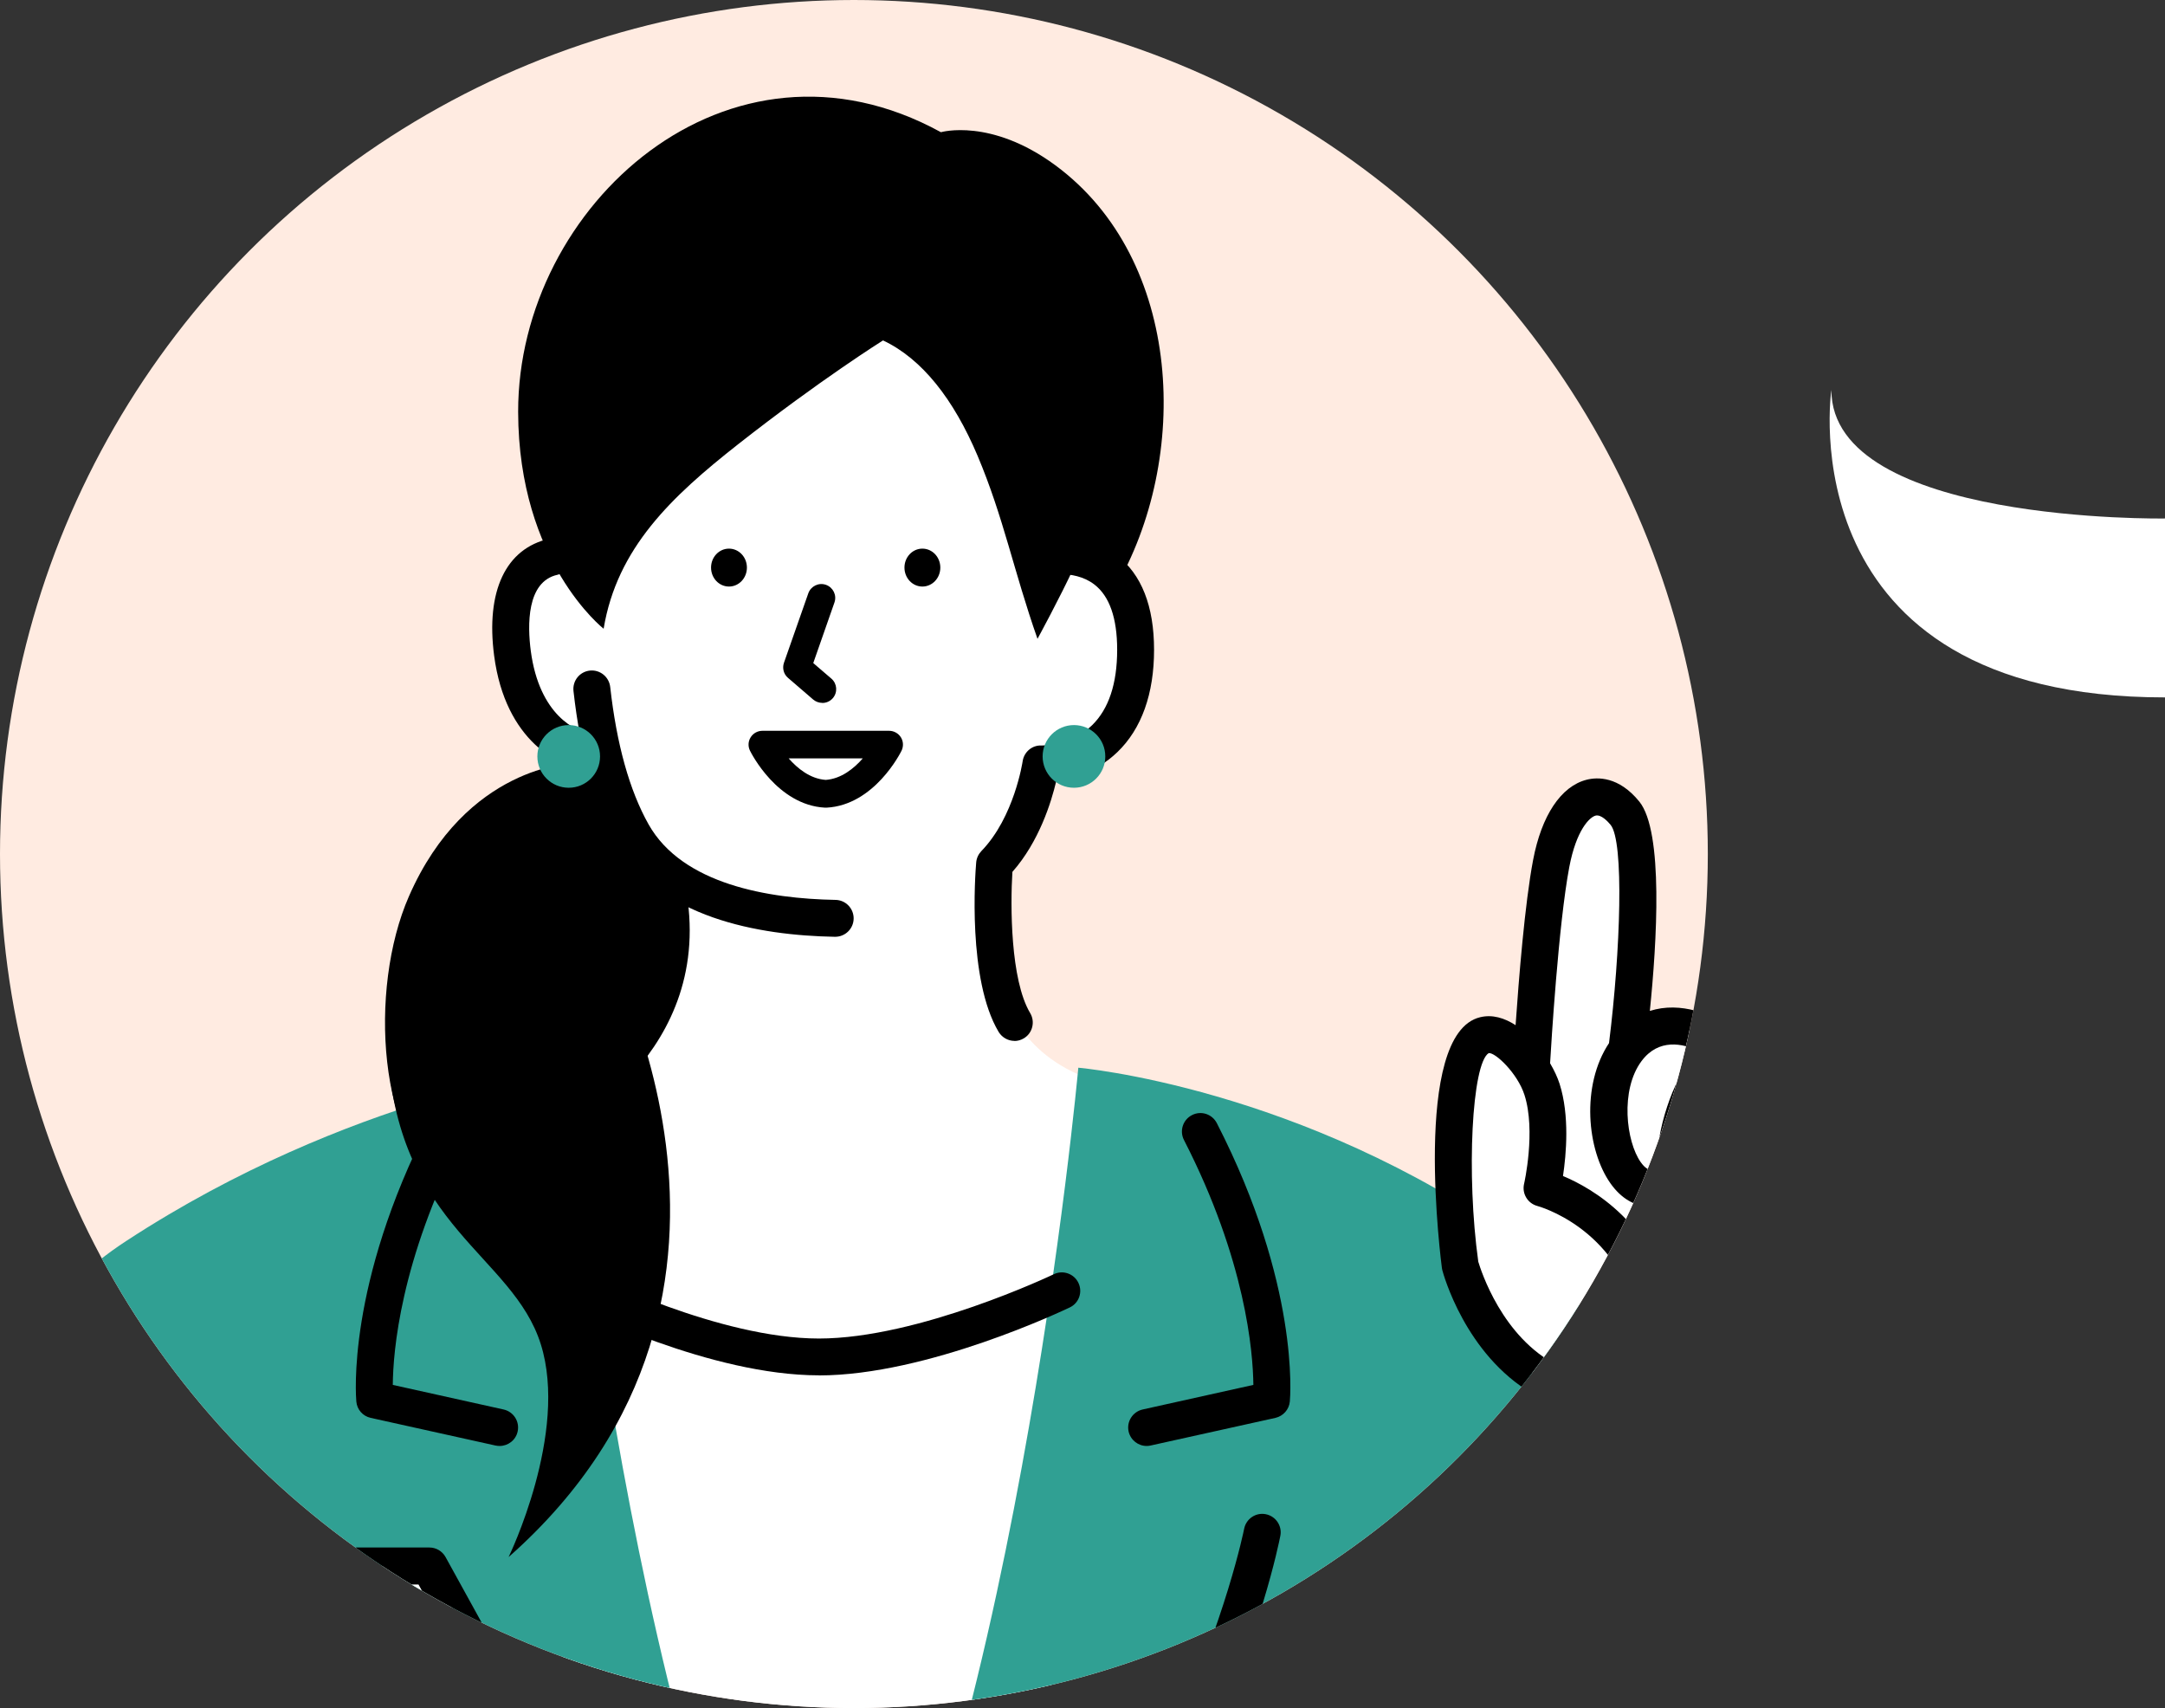 <?xml version="1.0" encoding="UTF-8"?>
<svg id="_レイヤー_2" data-name="レイヤー 2" xmlns="http://www.w3.org/2000/svg" xmlns:xlink="http://www.w3.org/1999/xlink" viewBox="0 0 253.54 200">
  <rect x="0" y="0" width="253.54" height="200" fill="#333333" stroke="none"/>
  <defs>
    <style>
      .cls-1 {
        fill: #30a093;
      }

      .cls-2 {
        fill: #fff;
      }

      .cls-3 {
        fill: none;
      }

      .cls-4 {
        fill: #ffebe1;
      }

      .cls-5 {
        clip-path: url(#clippath);
      }
    </style>
    <clipPath id="clippath">
      <circle class="cls-3" cx="100" cy="100" r="100"/>
    </clipPath>
  </defs>
  <g id="_レイヤー_2-2" data-name="レイヤー 2">
    <g>
      <g class="cls-5">
        <circle class="cls-4" cx="100" cy="100" r="100"/>
        <g>
          <path class="cls-1" d="M217.13,68.73c-.3,0-.59-.06-.88-.19-1.09-.49-1.58-1.77-1.09-2.86l3.28-7.33c.49-1.09,1.77-1.58,2.85-1.09,1.09.49,1.58,1.77,1.09,2.85l-3.28,7.33c-.36.8-1.15,1.28-1.97,1.28Z"/>
          <path class="cls-1" d="M207.3,66.93c-1.02,0-1.93-.73-2.12-1.76l-1.38-7.36c-.22-1.17.55-2.3,1.73-2.52,1.18-.22,2.3.55,2.52,1.73l1.38,7.36c.22,1.17-.55,2.3-1.73,2.52-.13.03-.27.04-.4.04Z"/>
          <path class="cls-1" d="M225.02,74.85c-.73,0-1.44-.37-1.85-1.04-.62-1.02-.29-2.35.73-2.97l6.41-3.88c1.02-.62,2.35-.29,2.97.73.62,1.02.29,2.35-.73,2.97l-6.41,3.88c-.35.21-.74.31-1.12.31Z"/>
          <path class="cls-2" d="M124.44,64.23s10.43,2.89,8.54,13.96c-1.89,11.07-10.47,11.87-10.47,11.87,0,0-2.13,7.04-6.1,11.09,0,0-4.5,20.34,11.97,25.43,0,0,5.13,24-.27,50.2-5.4,26.2-19.15,70.49-31.72,71.98-12.57,1.49-37.64-68.11-37.8-85.57-.16-17.47,12.38-73.8,12.38-73.8,0,0-9.86-2.23-11.07-12.79-1.21-10.56,6.79-11.83,6.79-11.83,0,0,6.65-27.08,26.74-30.6,20.09-3.51,31,30.07,31,30.07Z"/>
          <path d="M67.03,89.38s-12.42.23-19.14,15.57c-4.8,10.95-3.55,29.34,4.66,34.29,4.04,2.43,10.78-2.87,12.96-6.71,0,0,18.61-9.13,14.73-28.88,0,0-5.65-.9-8.61-12.84l-4.61-1.43Z"/>
          <path class="cls-1" d="M171.3,291.09l.66-43.18s23.8,28.67,33.84,20.33c0-37.66-5.34-106.83-28-122.93-25.43-18.07-51.52-20.29-51.52-20.29,0,0-7.66,84.48-29.99,120.65-22.33-36.17-29.99-120.65-29.99-120.65,0,0-25.41,3.22-51.52,20.29-36.69,23.98-4.01,78.34,2.01,122.4l3.24,23.37h151.27Z"/>
          <path d="M68.95,90.16c-.05,0-.11,0-.16,0-3.2-.24-9.6-3.34-10.92-13.37-1-7.58,1.36-12.58,6.48-13.71,1.17-.26,2.32.48,2.58,1.64.26,1.17-.48,2.32-1.64,2.58-3.64.8-3.52,5.94-3.13,8.92,1,7.55,5.36,9.51,6.96,9.62,1.19.09,2.08,1.12,2,2.31-.08,1.14-1.03,2-2.15,2Z"/>
          <path d="M95.9,161.04c-12.72,0-27.99-7.65-28.63-7.97-1.06-.54-1.49-1.84-.95-2.9.54-1.07,1.84-1.49,2.9-.95.15.07,14.99,7.51,26.68,7.51s27.35-7.45,27.51-7.53c1.08-.52,2.37-.06,2.88,1.01.52,1.08.07,2.37-1.01,2.88-.68.32-16.68,7.96-29.38,7.96Z"/>
          <path d="M118.81,121.88c-.74,0-1.45-.38-1.86-1.05-3.66-6.12-2.75-18.45-2.63-19.84.04-.5.26-.97.6-1.33,3.86-3.97,4.83-10.46,4.84-10.52.16-1.1,1.12-1.91,2.23-1.85.02,0,3.4.06,5.9-2.37,1.95-1.9,2.94-4.87,2.94-8.84,0-3.71-.9-6.28-2.67-7.64-2.49-1.92-6.15-1.01-6.19-1-1.15.31-2.34-.38-2.64-1.53-.31-1.15.38-2.34,1.53-2.64.23-.06,5.73-1.48,9.93,1.75,2.89,2.22,4.36,5.95,4.36,11.07s-1.45,9.25-4.31,11.99c-2.43,2.33-5.3,3.13-7.15,3.4-.58,2.46-2,7.06-5.13,10.61-.24,3.88-.25,12.62,2.08,16.53.61,1.02.28,2.35-.74,2.96-.35.21-.73.31-1.11.31Z"/>
          <path d="M87.47,66.46c0,1.23-.94,2.22-2.1,2.22s-2.1-.99-2.1-2.22.94-2.22,2.1-2.22,2.1.99,2.1,2.22Z"/>
          <path d="M105.92,66.46c0,1.23.94,2.22,2.1,2.22s2.1-.99,2.1-2.22-.94-2.22-2.1-2.22-2.1.99-2.1,2.22Z"/>
          <path d="M96.29,82.3c-.37,0-.75-.13-1.06-.39l-2.95-2.54c-.51-.43-.69-1.14-.47-1.77l2.85-8.13c.3-.84,1.22-1.29,2.07-.99.84.3,1.29,1.22.99,2.07l-2.48,7.09,2.12,1.82c.68.58.76,1.61.17,2.29-.32.37-.77.56-1.23.56Z"/>
          <path d="M97.8,109.69s-.03,0-.04,0c-8.93-.16-20.62-2.22-25.58-11.05-2.52-4.47-4.21-10.44-5.02-17.73-.13-1.19.72-2.26,1.91-2.39,1.18-.13,2.25.72,2.39,1.91.75,6.71,2.26,12.12,4.49,16.09,3.97,7.05,14.1,8.71,21.9,8.85,1.19.02,2.14,1.01,2.12,2.2-.02,1.18-.99,2.12-2.16,2.12Z"/>
          <path d="M96.7,94.57s-.06,0-.09,0c-5.59-.3-8.65-6.41-8.78-6.67-.25-.5-.22-1.1.08-1.57.3-.48.82-.76,1.38-.76h14.83c.56,0,1.08.29,1.38.76.3.48.32,1.07.08,1.57-.13.26-3.19,6.37-8.78,6.67-.03,0-.06,0-.09,0ZM92.36,88.8c1.03,1.18,2.52,2.39,4.34,2.52,1.82-.13,3.31-1.34,4.34-2.52h-8.68Z"/>
          <path d="M103.41,39.86s-7.35,4.6-16.96,12.15c-7.81,6.14-14.19,12.15-15.76,21.61,0,0-9.98-7.81-10.01-25.39-.04-24.2,24.69-46.38,49.51-32.75,0,0,5.85-1.7,13.41,3.88,14.99,11.06,15.85,34.34,6.95,49.56,0,0-1.4-1.89-4.73-2.6-1.7,3.68-4.32,8.48-4.32,8.48-2.79-7.93-3.97-14.22-7.02-21.44-2.79-6.59-6.48-11.34-11.07-13.5Z"/>
          <path d="M104.55,250.92c-.64,0-1.28-.28-1.7-.83-.74-.94-.57-2.3.37-3.03,34.11-26.68,42.4-67.63,42.48-68.05.23-1.17,1.36-1.94,2.53-1.71,1.17.23,1.94,1.36,1.71,2.53-.34,1.74-8.64,42.92-44.06,70.63-.4.31-.86.46-1.33.46Z"/>
          <path d="M134.28,169.31c-.99,0-1.88-.69-2.11-1.69-.26-1.16.48-2.32,1.64-2.58l12.97-2.88c-.04-3.85-.9-14.59-8.13-28.68-.54-1.06-.13-2.36.94-2.91,1.06-.55,2.36-.13,2.91.94,9.7,18.9,8.6,32.04,8.55,32.6-.09.93-.77,1.7-1.68,1.91l-14.63,3.24c-.16.04-.31.05-.47.05Z"/>
          <path d="M58.5,169.31c-.16,0-.31-.02-.47-.05l-14.62-3.24c-.92-.2-1.6-.97-1.68-1.91-.05-.55-1.15-13.69,8.55-32.6.54-1.06,1.85-1.48,2.91-.94,1.06.54,1.48,1.85.94,2.91-7.27,14.16-8.1,24.84-8.13,28.68l12.98,2.88c1.16.26,1.9,1.41,1.64,2.58-.22,1.01-1.12,1.69-2.11,1.69Z"/>
          <path class="cls-1" d="M129.44,88.57c0,2.03-1.64,3.67-3.67,3.67s-3.67-1.64-3.67-3.67,1.65-3.67,3.67-3.67,3.67,1.64,3.67,3.67Z"/>
          <path class="cls-1" d="M70.27,88.57c0,2.03-1.64,3.67-3.67,3.67s-3.67-1.64-3.67-3.67,1.65-3.67,3.67-3.67,3.67,1.64,3.67,3.67Z"/>
          <path class="cls-1" d="M8.56,150.32c-19.13,15.22-31.66,57.78-35.84,84.4-4.18,26.62.71,62.27,55.52,49.13,54.81-13.14-19.69-133.52-19.69-133.52Z"/>
          <polygon class="cls-2" points="111.18 293.88 33.79 293.88 -31.42 183.37 50.29 183.37 111.18 293.88"/>
          <path d="M112.94,292.59l-60.76-110.27c-.38-.69-1.11-1.12-1.89-1.12H-31.42c-.78,0-1.49.42-1.88,1.09-.39.67-.38,1.5.01,2.17l65.22,110.51c.39.66,1.1,1.06,1.86,1.06h77.39s.01,0,.02,0c1.19,0,2.16-.97,2.16-2.16,0-.48-.16-.93-.42-1.28ZM22.91,189.41H1.01s-2.63-3.88-2.63-3.88h21.67l2.85,3.88ZM35.02,291.72l-62.66-106.19H-6.83l4.91,7.25c.4.59,1.07.95,1.79.95h27.31c.81,0,1.56-.46,1.93-1.18.37-.73.29-1.6-.19-2.26l-3.5-4.76h23.59l58.51,106.19H35.02Z"/>
          <path d="M69.96,109.14s24.86,42-10.4,73.18c0,0,7.06-14.49,3.77-24.93-3.29-10.44-16.51-13.64-17.9-33.83-1.39-20.19,24.52-14.42,24.52-14.42Z"/>
          <path class="cls-2" d="M206.7,172.77l-2.57-9.71s13.09-3.15,7.7-20.49c0,0,3.25-2.35,3.72-7.34.47-5-1.83-7.02-4.66-6.21,0,0-2.08-9.02-8.67-6.06,0,0-5.58-5.77-11.22-.6,0,0,.24-8.01.75-15.87.51-7.86-.44-13.04-4.49-13.29-4.05-.24-6.46,7.44-6.67,16.7-.21,9.26-1.22,14.74-1.22,14.74,0,0,1.09-2.13-4.52-3.43-4.61-1.07-3.91,5.31-4.61,14.22-.55,6.95.69,12.62.69,12.62,0,0,1.49,8.78,10.8,14.32l1.89,17.01,23.09-6.61Z"/>
          <path class="cls-1" d="M178.12,171.16l30.67-.06s5.51,19.14,5.49,61.79c-.02,42.65-11.4,67.31-31.24,64.66-19.84-2.65-26.86-24.85-26.86-24.85l21.94-101.54Z"/>
          <path d="M169.08,248.2c-.08,0-.17,0-.25-.01-1.19-.14-2.03-1.21-1.9-2.4l8.57-73.1c.14-1.19,1.22-2.04,2.4-1.9,1.19.14,2.03,1.21,1.89,2.4l-8.57,73.1c-.13,1.1-1.06,1.91-2.14,1.91Z"/>
          <path d="M216.03,128.5c-1.06-1.18-2.54-1.83-4.17-1.83-1.55,0-3.15.56-4.76,1.65-3.27,2.23-5.37,6.55-5.11,10.51.02.34.06.67.12,1-1,.55-2.39,1.13-2.96.5-1.73-1.92-.63-10.11,2.44-13.87,1.17-1.43,2.26-2.2,3.15-2.16.94.04,1.68,1.07,1.71,1.12.65.99,1.97,1.28,2.97.64,1.01-.64,1.3-1.98.66-2.98-.19-.3-1.94-2.91-5.07-3.09-.76-.05-1.51.06-2.25.3-1.02-.7-4.42-2.77-8.2-2.23-.46.07-.91.17-1.35.31.82-8.01,1.62-20.99-1.23-24.51-2.41-2.97-4.91-2.88-6.17-2.56-3,.76-5.28,4.18-6.27,9.4-.97,5.09-1.68,13.97-2.05,19.34-1.3-.85-2.73-1.28-4.16-.93-8.11,1.96-4.5,29.09-4.47,29.37.01.08.03.16.05.25.11.42,2.67,9.85,10.57,14.47l1.02,6.8c.16,1.07,1.08,1.84,2.13,1.84.11,0,.21,0,.32-.02,1.18-.18,1.99-1.28,1.82-2.46l-1.18-7.86c-.1-.69-.54-1.29-1.16-1.61-6.52-3.28-9.01-11.16-9.31-12.16-1.42-10.22-.75-23.2,1.22-24.42.76-.11,3.37,2.35,4.19,4.9,1.35,4.22-.03,10.36-.05,10.42-.26,1.14.43,2.28,1.56,2.58.09.02,9.29,2.53,11.59,12.8.26,1.16,1.42,1.9,2.58,1.64,1.16-.26,1.9-1.41,1.64-2.58-2.18-9.79-9.33-13.91-12.81-15.37.38-2.52.79-7.07-.4-10.8-.23-.72-.61-1.55-1.11-2.4.12-2.07.98-16.3,2.25-22.99.83-4.35,2.38-5.83,3.08-6.01.65-.16,1.45.71,1.76,1.09,1.58,1.94,1.17,14.66-.19,25.55-3.3,4.96-2.6,12.53.19,16.45,1.25,1.76,2.87,2.69,4.59,2.69.48,0,.96-.07,1.45-.22.31.83.73,1.56,1.27,2.17.71.79,1.95,1.7,3.87,1.7,1.15,0,2.54-.33,4.21-1.22.56.58,1.22,1.07,1.98,1.45.98.49,1.99.74,2.98.74h0c.48,0,.95-.06,1.4-.17.9,4.85.27,8.73-1.87,11.53-3.41,4.46-9.69,4.94-9.77,4.95-1.19.08-2.09,1.1-2.02,2.29.07,1.14,1.02,2.03,2.15,2.03.05,0,.09,0,.14,0,.33-.02,8.26-.58,12.89-6.59,3-3.88,3.89-9.03,2.66-15.3-.09-.45-.31-.84-.62-1.13,2.02-2.19,3.32-5.56,3.68-8.82.28-2.51-.29-4.7-1.62-6.18ZM194,136.82c-.18,0-.37.04-.55.1-.38.12-.82-.16-1.3-.83-1.72-2.42-2.44-8.46.09-11.85,2.02-2.7,4.85-2.04,6.62-1.22-.21.23-.41.46-.62.71-2.36,2.89-4.25,8.4-4.25,13.09ZM207.93,141.29c-.99-.5-1.54-1.42-1.63-2.75-.16-2.39,1.26-5.31,3.23-6.65.86-.58,1.68-.9,2.33-.9.41,0,.71.12.95.39.48.53.68,1.59.54,2.82-.38,3.41-2.37,7.38-4.36,7.38-.32,0-.67-.1-1.05-.28Z"/>
        </g>
      </g>
      <path class="cls-2" d="M253.54,60.71s-39.07.64-39.07-15.05c0,0-5.37,36,39.07,36v-20.95Z"/>
    </g>
  </g>
</svg>